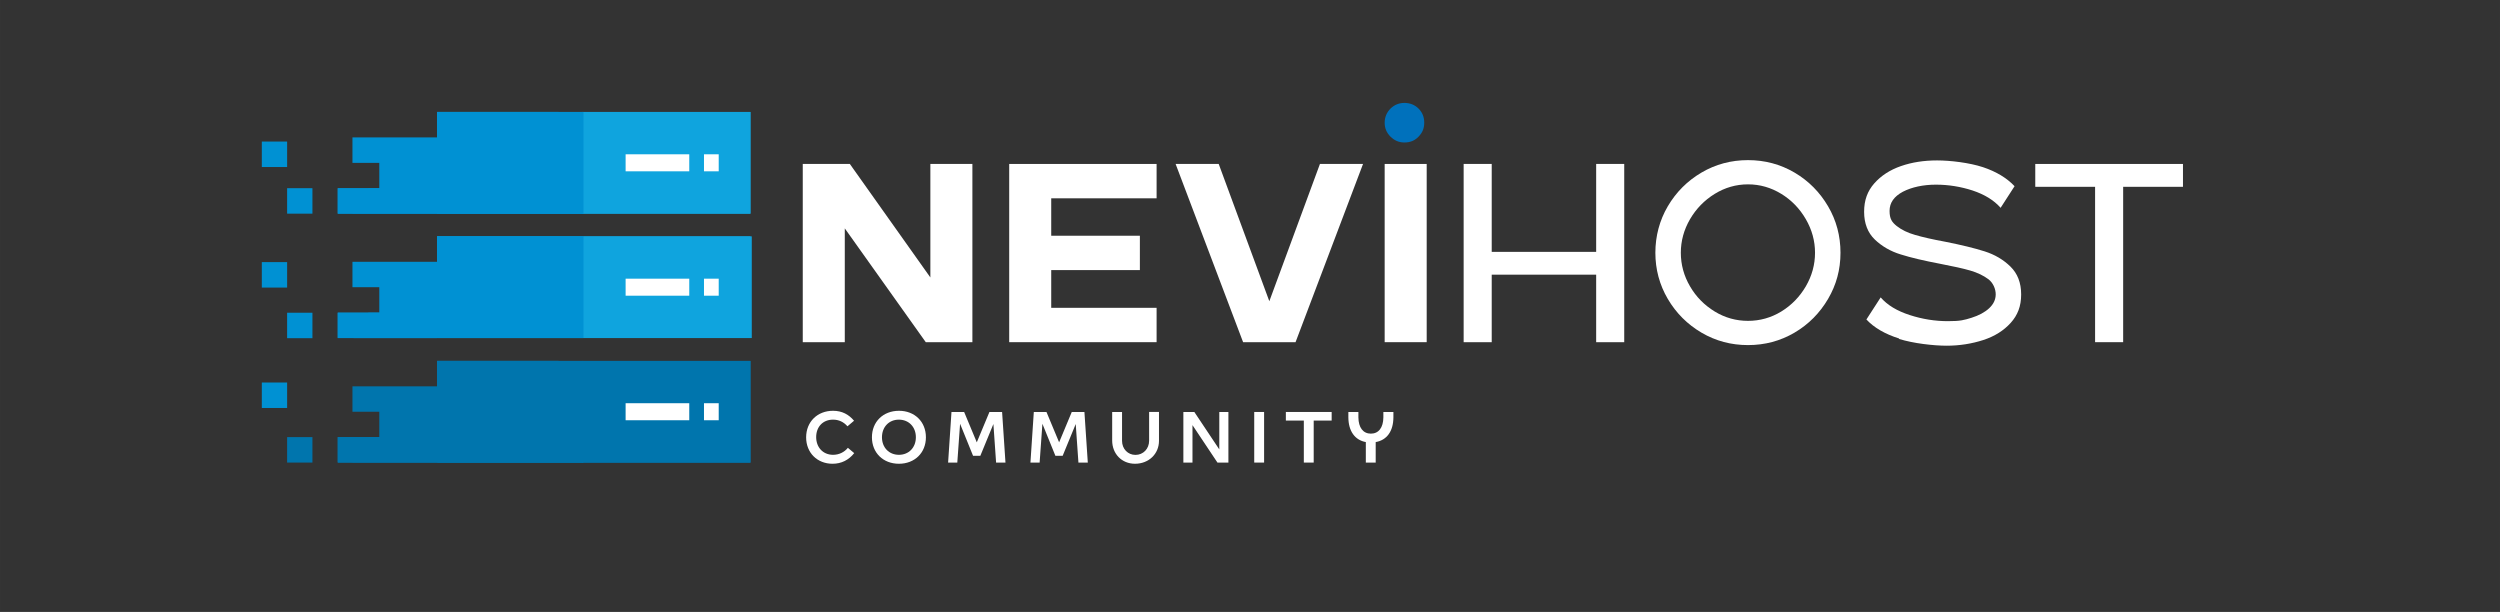 <svg xmlns="http://www.w3.org/2000/svg" width="575.028mm" height="140.758mm" viewBox="0 0 1630 399"><rect x="0" y="0" width="1630" height="399" fill="#333333" stroke="none"/><g><g id="katman_1"><rect y="7.112" width="1295.889" height="363.556" display="none" fill="#0e0f0f"></rect><g><path d="M523.4,106.9h30.7l52.5,74v-74h27.4v116.2h-30.4l-52.8-74.2v74.2h-27.4v-116.2h0Z" fill="#fff"></path><path d="M658,106.9h96.1v22.4h-68.7v24.4h57.8v22.4h-57.8v24.6h68.7v22.4h-96.1v-116.2h0Z" fill="#fff"></path><path d="M766.5,106.9h28.1l33,89.5,33-89.5h28.1l-44,116.2h-34.2l-44-116.2h0Z" fill="#fff"></path><path d="M902.8,106.9h27.4v116.2h-27.4v-116.2Z" fill="#fff"></path><path d="M954.3,106.9h18.3v57.3h68.1v-57.3h18.3v116.2h-18.3v-44h-68.1v44h-18.3s0-116.2,0-116.2Z" fill="#fff"></path><path d="M1109.4,216.9c-9.2-5.4-16.6-12.8-22-22s-8.1-19.3-8.1-30.1,2.7-21.1,8.1-30.3c5.4-9.2,12.8-16.6,22-22s19.3-8.1,30.3-8.1,21.1,2.7,30.3,8.1,16.5,12.8,21.9,22c5.4,9.2,8.1,19.3,8.1,30.3s-2.7,20.9-8.1,30.1c-5.4,9.2-12.7,16.6-21.9,22s-19.3,8.1-30.3,8.1-21.1-2.7-30.3-8.1ZM1161.4,203.1c6.7-4.1,12-9.6,16-16.4,4-6.9,6-14.2,6-21.9s-2-15-6-21.9-9.3-12.4-16-16.5c-6.7-4.1-13.9-6.2-21.7-6.2s-15,2.1-21.7,6.2c-6.8,4.2-12.1,9.7-16.1,16.5-4,6.9-6,14.2-6,21.9s2,15.1,6,21.9c4,6.9,9.4,12.3,16.1,16.4,6.7,4.1,14,6.1,21.7,6.1s15-2,21.7-6.1Z" fill="#fff"></path><path d="M1238.2,220.7c-9.2-2.9-16.4-7.1-21.3-12.4l9.3-14.4c4.3,5,10.6,8.8,18.9,11.5,8.3,2.7,16.6,4,24.9,4s10.5-.7,15.4-2.2c4.8-1.5,8.7-3.6,11.5-6.2,2.9-2.7,4.3-5.7,4.3-9.1s-1.6-7.4-4.7-9.8c-3.2-2.4-7.1-4.3-11.9-5.7-4.8-1.4-11.3-2.8-19.6-4.4-10.5-2-19.1-4-25.7-6.1-6.6-2-12.3-5.3-16.9-9.7-4.6-4.4-7-10.5-7-18.1s2.2-13.5,6.6-18.5c4.4-5,10.2-8.8,17.4-11.3,7.2-2.5,15-3.7,23.6-3.7s21.1,1.5,29.9,4.4c8.7,2.9,15.6,7.1,20.6,12.4l-9.1,14.1c-4.4-5-10.5-8.7-18.3-11.3-7.7-2.5-15.7-3.8-23.9-3.8s-15.7,1.6-21.5,4.6c-5.8,3.1-8.7,7.2-8.7,12.5s1.6,7.4,4.7,9.9c3.2,2.5,7.1,4.4,12,5.8,4.8,1.4,11.3,2.9,19.5,4.4,10.6,2.1,19.2,4.2,25.8,6.3,6.6,2.1,12.2,5.4,16.8,9.9,4.6,4.5,7,10.5,7,18.2s-2.3,13.5-6.8,18.5-10.5,8.8-17.9,11.2-15.4,3.7-23.9,3.7-21.7-1.5-31-4.4v-.3Z" fill="#fff"></path><path d="M1366,121.8h-39v-14.9h96.3v14.9h-39v101.3h-18.3v-101.3Z" fill="#fff"></path></g><path d="M906.6,89.1c-2.6-2.6-3.8-5.6-3.8-9.1s1.3-6.7,3.8-9.2c2.6-2.5,5.6-3.7,9.1-3.7s6.7,1.2,9.2,3.7,3.7,5.5,3.7,9.2-1.2,6.5-3.7,9.1-5.5,3.8-9.2,3.8-6.5-1.3-9.1-3.8Z" fill="#0071bc"></path><g display="none"><path d="M366.1,263.9h6v19h22.5v-19h6v38.5h-6v-14.6h-22.5v14.6h-6v-38.5Z" fill="#3a3a3a"></path><path d="M423,300.3c-3.1-1.8-5.5-4.2-7.3-7.3s-2.7-6.4-2.7-10,.9-7,2.7-10c1.8-3.1,4.2-5.5,7.3-7.3,3.1-1.8,6.4-2.7,10-2.7s7,.9,10,2.7c3.1,1.8,5.5,4.2,7.3,7.3,1.8,3.1,2.7,6.4,2.7,10s-.9,6.9-2.7,10c-1.8,3.1-4.2,5.5-7.3,7.3-3.1,1.8-6.4,2.7-10,2.7s-7-.9-10-2.7ZM440.2,295.7c2.2-1.4,4-3.2,5.3-5.4s2-4.7,2-7.3-.7-5-2-7.3-3.1-4.1-5.3-5.5c-2.2-1.4-4.6-2.1-7.2-2.1s-5,.7-7.2,2.1-4,3.2-5.3,5.5-2,4.7-2,7.3.7,5,2,7.3,3.1,4.1,5.3,5.4,4.6,2,7.2,2,5-.7,7.2-2Z" fill="#3a3a3a"></path><path d="M471.2,301.6c-3.1-1-5.4-2.3-7.1-4.1l3.1-4.8c1.4,1.6,3.5,2.9,6.3,3.8s5.5,1.3,8.2,1.3,3.5-.2,5.1-.7,2.9-1.2,3.8-2.1,1.4-1.9,1.4-3-.5-2.4-1.6-3.2c-1-.8-2.4-1.4-3.9-1.9-1.6-.5-3.7-.9-6.5-1.5-3.5-.7-6.3-1.3-8.5-2s-4.1-1.8-5.6-3.2-2.3-3.5-2.3-6,.7-4.5,2.2-6.1c1.5-1.7,3.4-2.9,5.8-3.7,2.4-.8,5-1.2,7.8-1.2s7,.5,9.9,1.5,5.2,2.3,6.8,4.1l-3,4.7c-1.5-1.7-3.5-2.9-6-3.7-2.6-.8-5.2-1.3-7.9-1.3s-5.2.5-7.1,1.5-2.9,2.4-2.9,4.1.5,2.4,1.6,3.3c1,.8,2.4,1.5,4,1.9,1.6.5,3.7.9,6.5,1.5,3.5.7,6.4,1.4,8.6,2.1s4,1.8,5.6,3.3c1.5,1.5,2.3,3.5,2.3,6s-.8,4.5-2.3,6.1c-1.5,1.7-3.5,2.9-5.9,3.7-2.5.8-5.1,1.2-7.9,1.2s-7.2-.5-10.3-1.5l-.2-.1Z" fill="#3a3a3a"></path><path d="M519,268.8h-12.9v-5h31.9v5h-12.9v33.5h-6v-33.5h-.1Z" fill="#3a3a3a"></path><path d="M549.3,263.9h6v38.5h-6v-38.5Z" fill="#3a3a3a"></path><path d="M568.8,263.9h7.1l23.4,30.6v-30.6h6.1v38.5h-6.9l-23.6-30.6v30.6h-6v-38.5h-.1Z" fill="#3a3a3a"></path><path d="M627.6,300.3c-3.1-1.8-5.5-4.2-7.3-7.3s-2.7-6.4-2.7-10,.9-7,2.7-10c1.8-3.1,4.2-5.5,7.3-7.3s6.4-2.7,10-2.7,6.2.7,9,2.1,5.1,3.4,7,5.8l-4.6,3.5c-1.4-1.8-3-3.3-5-4.5s-4.1-1.7-6.4-1.7-5,.7-7.2,2.1-4,3.2-5.3,5.5-2,4.7-2,7.3.7,5,2,7.3,3.1,4.1,5.3,5.4c2.2,1.4,4.6,2,7.2,2s4.3-.5,6.2-1.6,3.6-2.5,5-4.3v-6.3h-10.7v-5h16.7v12.9c-1.7,2.7-4.1,5-7,6.8s-6.3,2.8-10.2,2.8-6.9-.9-10-2.7v-.1Z" fill="#3a3a3a"></path><path d="M716.3,301.6c-3.1-1-5.4-2.3-7.1-4.1l3.1-4.8c1.4,1.6,3.5,2.9,6.3,3.8s5.5,1.3,8.2,1.3,3.5-.2,5.1-.7,2.9-1.2,3.8-2.1,1.4-1.9,1.4-3-.5-2.4-1.6-3.2c-1-.8-2.4-1.4-3.9-1.9-1.6-.5-3.7-.9-6.5-1.5-3.5-.7-6.3-1.3-8.5-2s-4.1-1.8-5.6-3.2-2.3-3.5-2.3-6,.7-4.5,2.2-6.1c1.5-1.7,3.4-2.9,5.8-3.7,2.4-.8,5-1.2,7.8-1.2s7,.5,9.9,1.5,5.2,2.3,6.8,4.1l-3,4.7c-1.5-1.7-3.5-2.9-6-3.7-2.6-.8-5.2-1.3-7.9-1.3s-5.2.5-7.1,1.5-2.9,2.4-2.9,4.1.5,2.4,1.6,3.3c1,.8,2.4,1.5,4,1.9,1.6.5,3.7.9,6.5,1.5,3.5.7,6.4,1.4,8.6,2.1,2.2.7,4,1.8,5.6,3.3,1.5,1.5,2.3,3.5,2.3,6s-.8,4.5-2.3,6.1c-1.5,1.7-3.5,2.9-5.9,3.7-2.5.8-5.1,1.2-7.9,1.2s-7.2-.5-10.3-1.5l-.2-.1Z" fill="#3a3a3a"></path><path d="M763.3,300.3c-3.1-1.8-5.5-4.2-7.3-7.3s-2.7-6.4-2.7-10,.9-7,2.7-10c1.8-3.1,4.2-5.5,7.3-7.3s6.4-2.7,10-2.7,7,.9,10,2.7c3.1,1.8,5.5,4.2,7.3,7.3,1.8,3.1,2.7,6.4,2.7,10s-.9,6.9-2.7,10-4.2,5.5-7.3,7.3-6.4,2.7-10,2.7-7-.9-10-2.7ZM780.5,295.7c2.2-1.4,4-3.2,5.3-5.4s2-4.7,2-7.3-.7-5-2-7.3-3.1-4.1-5.3-5.5-4.6-2.1-7.2-2.1-5,.7-7.2,2.1-4,3.2-5.3,5.5-2,4.7-2,7.3.7,5,2,7.3,3.1,4.1,5.3,5.4,4.6,2,7.2,2,5-.7,7.2-2Z" fill="#3a3a3a"></path><path d="M805.5,263.9h6v33.5h22.7v5h-28.8v-38.5h.1Z" fill="#3a3a3a"></path><path d="M851.9,301.2c-2.6-1.2-4.6-3.1-6.2-5.6-1.5-2.5-2.3-5.4-2.4-8.9v-22.8h6v22.5c0,2.2.5,4.1,1.5,5.8,1,1.7,2.3,3,4,4,1.7.9,3.6,1.4,5.6,1.4s3.9-.5,5.6-1.4c1.7-.9,3-2.2,4-3.9,1-1.7,1.5-3.6,1.5-5.8v-22.5h6v22.8c0,3.4-.8,6.4-2.4,8.9-1.5,2.5-3.6,4.3-6.2,5.6-2.6,1.2-5.4,1.9-8.6,1.9s-6.1-.6-8.6-1.9l.2-.1Z" fill="#3a3a3a"></path><path d="M901.9,268.8h-12.9v-5h31.9v5h-12.9v33.5h-6v-33.5h-.1Z" fill="#3a3a3a"></path><path d="M932.1,263.9h6v38.5h-6v-38.5Z" fill="#3a3a3a"></path><path d="M960.4,300.3c-3.1-1.8-5.5-4.2-7.3-7.3s-2.7-6.4-2.7-10,.9-7,2.7-10c1.8-3.1,4.2-5.5,7.3-7.3s6.4-2.7,10-2.7,7,.9,10,2.7c3.1,1.8,5.5,4.2,7.3,7.3,1.8,3.1,2.7,6.4,2.7,10s-.9,6.9-2.7,10-4.2,5.5-7.3,7.3-6.4,2.7-10,2.7-7-.9-10-2.7ZM977.6,295.7c2.2-1.4,4-3.2,5.3-5.4s2-4.7,2-7.3-.7-5-2-7.3-3.1-4.1-5.3-5.5-4.6-2.1-7.2-2.1-5,.7-7.2,2.1-4,3.2-5.3,5.5-2,4.7-2,7.3.7,5,2,7.3,3.1,4.1,5.3,5.4,4.6,2,7.2,2,5-.7,7.2-2Z" fill="#3a3a3a"></path><path d="M1002.7,263.9h7.1l23.4,30.6v-30.6h6.1v38.5h-6.9l-23.6-30.6v30.6h-6v-38.5h-.1Z" fill="#3a3a3a"></path><path d="M1058.7,301.6c-3.1-1-5.4-2.3-7.1-4.1l3.1-4.8c1.4,1.6,3.5,2.9,6.3,3.8s5.5,1.3,8.2,1.3,3.5-.2,5.1-.7,2.9-1.2,3.8-2.1,1.4-1.9,1.4-3-.5-2.4-1.6-3.2c-1-.8-2.4-1.4-3.9-1.9-1.6-.5-3.7-.9-6.5-1.5-3.5-.7-6.3-1.3-8.5-2s-4.1-1.8-5.6-3.2-2.3-3.5-2.3-6,.7-4.5,2.2-6.1c1.5-1.7,3.4-2.9,5.8-3.7,2.4-.8,5-1.2,7.8-1.2s7,.5,9.9,1.5c2.9,1,5.2,2.3,6.8,4.1l-3,4.7c-1.5-1.7-3.5-2.9-6-3.7-2.6-.8-5.2-1.3-7.9-1.3s-5.2.5-7.1,1.5-2.9,2.4-2.9,4.1.5,2.4,1.6,3.3c1,.8,2.4,1.5,4,1.9,1.6.5,3.7.9,6.5,1.5,3.5.7,6.4,1.4,8.6,2.1s4,1.8,5.6,3.3c1.5,1.5,2.3,3.5,2.3,6s-.8,4.5-2.3,6.1c-1.5,1.7-3.5,2.9-5.9,3.7-2.5.8-5.1,1.2-7.9,1.2s-7.2-.5-10.3-1.5l-.2-.1Z" fill="#3a3a3a"></path></g><rect x="379.444" y="73" width="109.856" height="66.3" fill="#0fa4de"></rect><rect x="380.3" y="154.1" width="109.856" height="66.3" fill="#0fa4de"></rect><rect x="379.444" y="235.35" width="109.856" height="66.3" fill="#0075ad"></rect><rect x="285" y="73" width="204.3" height="66.3" fill="#0fa4de"></rect><rect x="407.9" y="100.6" width="41.5" height="11.1" fill="#fff"></rect><rect x="459" y="100.6" width="9.6" height="11.1" fill="#fff"></rect><rect x="285" y="154.1" width="204.3" height="66.3" fill="#0fa4de"></rect><rect x="407.9" y="181.7" width="41.5" height="11.1" fill="#fff"></rect><rect x="459" y="181.7" width="9.6" height="11.1" fill="#fff"></rect><rect x="285" y="235.3" width="204.3" height="66.3" fill="#0075ad"></rect><rect x="407.9" y="262.9" width="41.5" height="11.1" fill="#fff"></rect><rect x="459" y="262.9" width="9.6" height="11.1" fill="#fff"></rect><g><rect x="187.2" y="122.7" width="16.5" height="16.6" fill="#0091d3"></rect><path d="M364.2,73h-79.2v16.6h-55.2v16.6h17.5v16.5h-6.7c-.2,0-.5,0-.7.1h-19.7v16.5h8.8c.5,0,1,.1,1.5.1h149.8v-66.3h-16.1v-.1Z" fill="#0091d3" fill-rule="evenodd"></path></g><g><rect x="187.2" y="203.9" width="16.5" height="16.6" fill="#0091d3"></rect><path d="M364.2,154.1h-79.2v16.575h-55.2v16.575h17.5v16.475h-6.7c-.2,0-.5,0-.7.1h-19.7v16.475h8.8c.5,0,1,.1,1.5.1h149.8v-66.2h-16.1v-.1Z" fill="#0091d3" fill-rule="evenodd"></path></g><g><rect x="187.2" y="285" width="16.5" height="16.6" fill="#0075ad"></rect><path d="M364.2,235.3h-79.2v16.575h-55.2v16.575h17.5v16.475h-6.7c-.2,0-.5,0-.7.1h-19.7v16.475h8.8c.5,0,1,.1,1.5.1h149.8v-66.2h-16.1v-.1Z" fill="#0075ad" fill-rule="evenodd"></path></g><rect x="170.7" y="92.3" width="16.5" height="16.6" fill="#0091d3"></rect><rect x="170.7" y="170.9" width="16.5" height="16.6" fill="#0091d3"></rect><rect x="170.7" y="249.4" width="16.5" height="16.6" fill="#0091d3"></rect><rect x="285" y="73" width="95.3" height="66.3" fill="#0091d3"></rect><rect x="285" y="154.1" width="95.3" height="66.3" fill="#0091d3"></rect><rect x="285" y="235.35" width="95.3" height="66.3" fill="#0075ad"></rect><rect x="220.2" y="122.7" width="64.8" height="16.6" fill="#0091d3"></rect><rect x="220.2" y="203.9" width="64.8" height="16.55" fill="#0091d3"></rect><rect x="220.2" y="285" width="64.8" height="16.65" fill="#0075ad"></rect><g><path d="M542.812,302.369c-9.954,0-17.213-7.148-17.213-17.212,0-10.174,7.369-17.323,17.542-17.323,5.83,0,10.229,2.365,13.693,6.489l-4.29,3.63c-2.475-2.86-5.664-4.345-9.404-4.345-6.599,0-10.999,4.674-10.999,11.384,0,6.599,4.345,11.438,10.833,11.548,4.015.056,7.534-1.704,9.844-4.564l4.125,3.465c-3.574,4.51-8.359,6.929-14.133,6.929Z" fill="#fff"></path><path d="M568.499,285.102c0-10.118,7.314-17.268,17.653-17.268,10.229,0,17.542,7.149,17.542,17.268s-7.314,17.268-17.598,17.268-17.598-7.148-17.598-17.268ZM597.15,285.102c0-6.764-4.62-11.493-11.109-11.493-6.379,0-10.999,4.729-10.999,11.493,0,6.709,4.62,11.438,11.054,11.438s11.054-4.729,11.054-11.438Z" fill="#fff"></path><path d="M649.454,301.6l-1.76-25.132-8.524,20.732h-4.729l-8.469-20.897-1.814,25.297h-5.994l2.2-32.995h8.249l8.249,19.797,8.249-19.797h8.249l2.2,32.995h-6.104Z" fill="#fff"></path><path d="M703.133,301.6l-1.76-25.132-8.524,20.732h-4.729l-8.469-20.897-1.814,25.297h-5.994l2.2-32.995h8.249l8.249,19.797,8.249-19.797h8.249l2.2,32.995h-6.104Z" fill="#fff"></path><path d="M740.04,302.369c-8.689,0-14.903-6.489-14.903-15.178v-18.587h6.434v18.807c0,5.279,3.795,9.185,8.744,9.185,5.059,0,8.909-3.96,8.909-9.239v-18.752h6.434v18.807c0,8.524-6.654,14.958-15.618,14.958Z" fill="#fff"></path><path d="M800.922,268.605v32.995h-7.149l-16.278-24.417v24.417h-5.939v-32.995h7.149l16.278,24.416v-24.416h5.939Z" fill="#fff"></path><path d="M817.757,268.605h6.434v32.995h-6.434v-32.995Z" fill="#fff"></path><path d="M868.242,274.213h-11.713v27.387h-6.435v-27.387h-11.713v-5.608h29.86v5.608Z" fill="#fff"></path><path d="M908.502,268.605v3.52c-.055,9.073-4.29,14.848-11.549,16.112v13.363h-6.434v-13.363c-7.149-1.319-11.329-7.149-11.384-16.112v-3.52h6.544v3.52c.055,6.653,3.08,10.613,8.139,10.613s8.084-3.96,8.14-10.613v-3.52h6.544Z" fill="#fff"></path></g></g></g></svg>